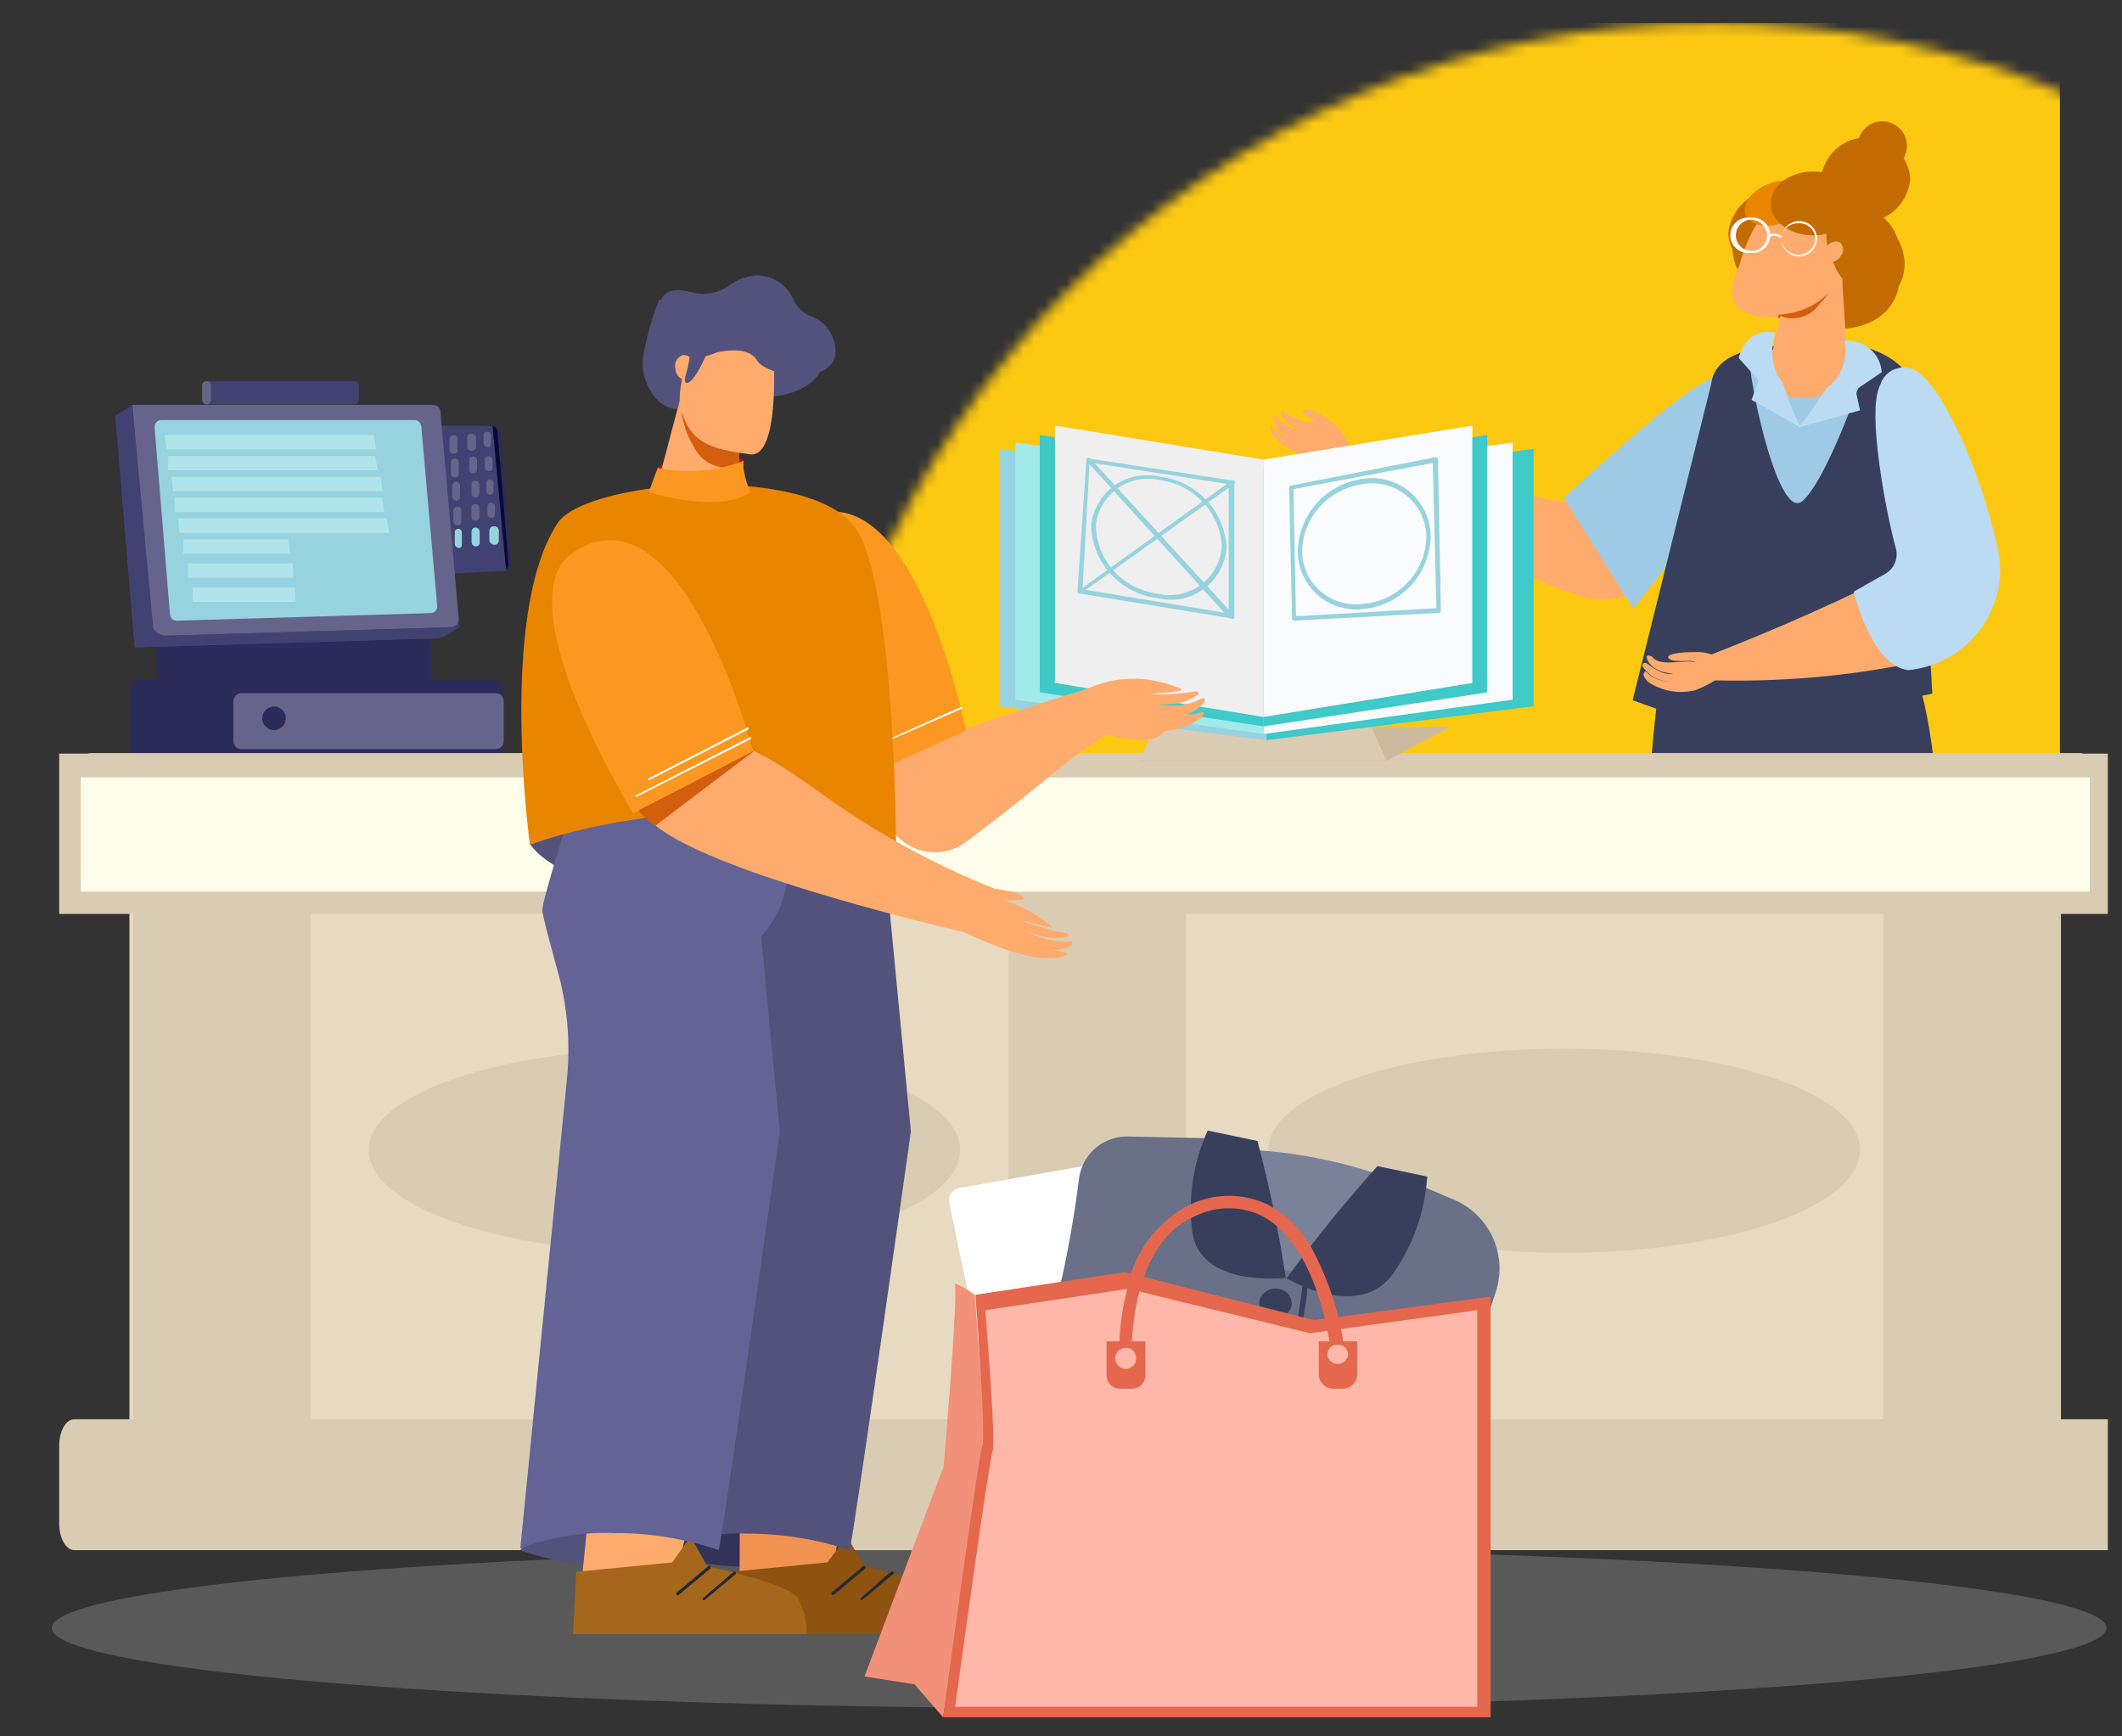 <svg width="198" height="162" viewBox="0 0 198 162" fill="none" xmlns="http://www.w3.org/2000/svg">
<rect x="0" y="0" width="198" height="162" fill="#333333" stroke="none"/>
<g clip-path="url(#clip0_903_1257)">
<ellipse cx="100.69" cy="151.886" rx="95.861" ry="7.475" fill="#B3B3B3" fill-opacity="0.3"/>
<mask id="mask0_903_1257" style="mask-type:alpha" maskUnits="userSpaceOnUse" x="74" y="2" width="171" height="170">
<ellipse cx="159.849" cy="87.022" rx="84.995" ry="84.878" fill="#FCC812"/>
</mask>
<g mask="url(#mask0_903_1257)">
<rect x="71.956" y="2.144" width="120.249" height="101.275" fill="#FCC812"/>
</g>
<path d="M167.689 80.142C167.689 80.606 166.051 106.305 166.051 106.305C166.051 106.305 165 112.064 160.722 111.039C159.519 110.781 158.405 110.21 157.495 109.382C156.584 108.555 155.91 107.501 155.54 106.329L154.342 78.775L167.982 80.069L167.689 80.142Z" fill="#FFAB6D"/>
<path d="M165.929 104.426L169.229 134.615L163.509 137.202L155.589 106.5L165.929 104.426Z" fill="#FFAB6D"/>
<path d="M161.676 130.198L160.502 132.639C160.502 132.639 155.076 134.03 154.416 135.25C153.998 136.177 153.797 137.187 153.829 138.203H169.596L169.449 133.151L162.996 132.37L161.676 130.198Z" fill="#76736C"/>
<path d="M162.947 135.128L160.502 132.687C160.487 132.674 160.474 132.657 160.466 132.638C160.457 132.619 160.453 132.598 160.453 132.578C160.453 132.557 160.457 132.536 160.466 132.517C160.474 132.498 160.487 132.481 160.502 132.468C160.533 132.442 160.572 132.428 160.612 132.428C160.653 132.428 160.691 132.442 160.722 132.468L163.167 134.908V135.103L162.947 135.128Z" fill="#97D3DE"/>
<path d="M160.845 135.64L158.645 133.2C158.619 133.169 158.604 133.13 158.604 133.09C158.604 133.05 158.619 133.011 158.645 132.98C158.677 132.958 158.715 132.946 158.755 132.946C158.794 132.946 158.832 132.958 158.865 132.98L161.04 135.421C161.04 135.421 161.04 135.567 161.04 135.616L160.845 135.64Z" fill="#97D3DE"/>
<path d="M168.324 121.387L169.449 133.126L166.222 135.347L162.14 133.322L161.627 130.198L158.718 120.899C158.718 120.899 164.511 115.237 168.324 121.387Z" fill="#76736C"/>
<path d="M180.009 80.142C180.009 80.606 178.371 106.305 178.371 106.305C178.371 106.305 177.344 112.064 173.067 111.039C171.863 110.781 170.749 110.21 169.839 109.382C168.929 108.555 168.254 107.501 167.884 106.329L166.662 78.775L180.327 80.069L180.009 80.142Z" fill="#FFAB6D"/>
<path d="M178.249 104.426L181.573 134.615L175.853 137.202L167.909 106.5L178.249 104.426Z" fill="#FFAB6D"/>
<path d="M173.996 130.198L172.822 132.639C172.822 132.639 167.396 134.03 166.736 135.25C166.343 136.183 166.167 137.193 166.222 138.203H181.989L181.842 133.151L175.389 132.37L173.996 130.198Z" fill="#76736C"/>
<path d="M175.291 135.128L172.847 132.687C172.831 132.674 172.818 132.657 172.81 132.638C172.801 132.619 172.797 132.598 172.797 132.578C172.797 132.557 172.801 132.536 172.81 132.517C172.818 132.498 172.831 132.481 172.847 132.468C172.877 132.442 172.916 132.428 172.957 132.428C172.997 132.428 173.036 132.442 173.067 132.468L175.511 134.908C175.526 134.92 175.538 134.934 175.547 134.951C175.555 134.968 175.56 134.987 175.56 135.006C175.56 135.025 175.555 135.044 175.547 135.06C175.538 135.077 175.526 135.092 175.511 135.103L175.291 135.128Z" fill="#97D3DE"/>
<path d="M173.189 135.641C173.166 135.651 173.141 135.657 173.115 135.657C173.09 135.657 173.065 135.651 173.042 135.641L170.867 133.2C170.851 133.186 170.838 133.169 170.83 133.15C170.821 133.132 170.817 133.111 170.817 133.09C170.817 133.069 170.821 133.049 170.83 133.03C170.838 133.011 170.851 132.994 170.867 132.98C170.897 132.955 170.936 132.94 170.977 132.94C171.017 132.94 171.056 132.955 171.087 132.98L173.287 135.421C173.311 135.448 173.324 135.483 173.324 135.519C173.324 135.555 173.311 135.589 173.287 135.616L173.189 135.641Z" fill="#97D3DE"/>
<path d="M180.669 121.387L181.769 133.126L178.591 135.347L174.484 133.322L173.971 130.198L171.111 120.899C171.111 120.899 176.831 115.237 180.669 121.387Z" fill="#76736C"/>
<path d="M176.489 28.378C174.827 31.014 170.28 31.478 166.344 29.404C162.409 27.329 160.6 23.497 162.262 20.862C163.924 18.226 168.471 17.762 172.407 19.739C176.342 21.716 178.175 25.718 176.489 28.378Z" fill="#C46B00"/>
<path d="M169.547 21.813C169.466 22.856 168.995 23.829 168.227 24.54C167.459 25.25 166.45 25.644 165.403 25.644C164.356 25.644 163.348 25.25 162.58 24.54C161.812 23.829 161.34 22.856 161.26 21.813C161.34 20.771 161.812 19.797 162.58 19.087C163.348 18.377 164.356 17.982 165.403 17.982C166.45 17.982 167.459 18.377 168.227 19.087C168.995 19.797 169.466 20.771 169.547 21.813Z" fill="#C46B00"/>
<path d="M175.096 21.887C175.015 22.929 174.544 23.902 173.776 24.613C173.008 25.323 171.999 25.718 170.952 25.718C169.905 25.718 168.897 25.323 168.129 24.613C167.36 23.902 166.889 22.929 166.809 21.887C166.889 20.844 167.36 19.871 168.129 19.16C168.897 18.45 169.905 18.056 170.952 18.056C171.999 18.056 173.008 18.45 173.776 19.16C174.544 19.871 175.015 20.844 175.096 21.887Z" fill="#793A4F"/>
<path d="M178.151 16.859C178.071 17.901 177.6 18.875 176.831 19.585C176.063 20.296 175.055 20.69 174.008 20.69C172.961 20.69 171.952 20.296 171.184 19.585C170.416 18.875 169.945 17.901 169.865 16.859C169.945 15.817 170.416 14.843 171.184 14.133C171.952 13.423 172.961 13.028 174.008 13.028C175.055 13.028 176.063 13.423 176.831 14.133C177.6 14.843 178.071 15.817 178.151 16.859Z" fill="#C46B00"/>
<path d="M169.4 18.91C169.4 18.91 164.511 16.176 162.067 25.328C160.135 29.916 165.024 29.721 166.515 29.477C167.664 29.344 168.758 28.917 169.692 28.237C170.625 27.557 171.367 26.648 171.844 25.597C172.651 24.62 173.335 19.739 169.4 18.91Z" fill="#FFAB6D"/>
<path d="M162.824 20.325C163.289 21.301 164.975 21.545 166.54 20.886C168.104 20.227 168.984 18.933 168.52 17.957C168.055 16.981 166.369 16.761 164.804 17.396C163.24 18.03 162.335 19.373 162.824 20.325Z" fill="#050304"/>
<path d="M173.018 19.177C172.878 20.089 172.39 20.911 171.656 21.471C170.922 22.031 170 22.285 169.082 22.179C166.882 22.179 165.122 20.837 165.122 19.202C165.122 17.567 166.882 16.224 169.082 16.224C169.992 16.118 170.909 16.365 171.641 16.915C172.374 17.465 172.867 18.275 173.018 19.177Z" fill="#050304"/>
<path d="M176.122 27.573C175.107 27.791 174.047 27.644 173.13 27.157C172.212 26.671 171.497 25.875 171.111 24.913C169.938 22.741 170.304 20.373 171.918 19.666C172.934 19.424 174.004 19.557 174.93 20.042C175.856 20.526 176.574 21.329 176.953 22.301C178.078 24.474 177.735 26.841 176.122 27.573Z" fill="#050304"/>
<path d="M167.64 24.132C167.319 24.104 167.013 23.983 166.76 23.784C166.506 23.585 166.316 23.317 166.213 23.013C166.109 22.708 166.096 22.38 166.176 22.068C166.256 21.756 166.425 21.475 166.662 21.257C166.899 21.039 167.195 20.895 167.513 20.842C167.83 20.789 168.157 20.829 168.452 20.958C168.747 21.087 168.999 21.299 169.176 21.567C169.353 21.836 169.448 22.151 169.449 22.472C169.439 22.7 169.385 22.924 169.289 23.13C169.193 23.337 169.057 23.523 168.889 23.677C168.721 23.831 168.524 23.95 168.31 24.029C168.096 24.107 167.868 24.142 167.64 24.132ZM167.64 21.032C167.433 21.006 167.223 21.023 167.023 21.084C166.824 21.145 166.64 21.247 166.483 21.384C166.326 21.522 166.201 21.691 166.115 21.881C166.029 22.071 165.984 22.276 165.984 22.485C165.984 22.693 166.029 22.899 166.115 23.088C166.201 23.278 166.326 23.447 166.483 23.585C166.64 23.722 166.824 23.825 167.023 23.885C167.223 23.946 167.433 23.964 167.64 23.937C167.847 23.964 168.057 23.946 168.256 23.885C168.456 23.825 168.64 23.722 168.797 23.585C168.954 23.447 169.079 23.278 169.165 23.088C169.251 22.899 169.296 22.693 169.296 22.485C169.296 22.276 169.251 22.071 169.165 21.881C169.079 21.691 168.954 21.522 168.797 21.384C168.64 21.247 168.456 21.145 168.256 21.084C168.057 21.023 167.847 21.006 167.64 21.032Z" fill="white"/>
<path d="M163.191 23.79C162.868 23.762 162.56 23.639 162.306 23.438C162.052 23.237 161.862 22.966 161.76 22.659C161.658 22.352 161.649 22.021 161.732 21.708C161.816 21.396 161.99 21.114 162.232 20.899C162.474 20.683 162.774 20.543 163.094 20.495C163.415 20.448 163.743 20.495 164.037 20.631C164.331 20.767 164.579 20.987 164.75 21.262C164.921 21.537 165.008 21.856 165 22.179C164.968 22.63 164.762 23.051 164.424 23.352C164.086 23.653 163.643 23.81 163.191 23.79ZM163.191 20.691C162.907 20.714 162.637 20.82 162.412 20.994C162.188 21.169 162.019 21.405 161.926 21.674C161.834 21.943 161.822 22.233 161.891 22.508C161.961 22.784 162.109 23.033 162.318 23.226C162.528 23.419 162.788 23.547 163.069 23.594C163.35 23.641 163.638 23.606 163.899 23.492C164.16 23.379 164.382 23.192 164.539 22.954C164.695 22.717 164.779 22.439 164.78 22.155C164.761 21.751 164.584 21.372 164.286 21.098C163.989 20.824 163.595 20.677 163.191 20.691Z" fill="white"/>
<path d="M171.673 24.059C171.355 24.547 170.793 24.815 170.427 24.62C170.331 24.548 170.25 24.458 170.191 24.354C170.131 24.251 170.093 24.136 170.079 24.017C170.066 23.898 170.076 23.778 170.111 23.663C170.145 23.549 170.203 23.442 170.28 23.351C170.382 23.121 170.566 22.936 170.796 22.833C171.026 22.729 171.286 22.714 171.527 22.79C171.918 22.985 171.967 23.546 171.673 24.059Z" fill="#FFAB6D"/>
<path d="M176.611 28.183C174.925 30.819 170.402 31.283 166.467 29.208C162.531 27.134 160.698 23.302 162.36 20.666C164.022 18.031 168.667 17.567 172.505 19.739C176.342 21.911 178.273 25.523 176.611 28.183Z" fill="#C46B00"/>
<path d="M147.4 46.78C145.933 47.708 125.962 41.704 125.962 41.704C125.962 41.704 123.762 42.68 124.105 43.022C124.447 43.364 139.162 53.272 147.962 55.737C149.364 56.108 150.85 55.996 152.18 55.421C153.51 54.845 154.608 53.839 155.296 52.565L147.4 46.78Z" fill="#FFAB6D"/>
<path d="M125.987 41.704C125.445 40.458 124.52 39.415 123.347 38.727C122.418 38.312 121.831 38.019 121.636 38.312C121.44 38.605 121.636 38.605 121.929 38.8L122.442 39.117C122.468 39.129 122.491 39.147 122.506 39.171C122.522 39.195 122.53 39.223 122.53 39.251C122.53 39.28 122.522 39.308 122.506 39.332C122.491 39.355 122.468 39.374 122.442 39.386C121.439 39.346 120.477 38.977 119.704 38.336C119.704 38.336 119.338 38.336 119.533 38.702C119.967 39.382 120.624 39.891 121.391 40.142C120.502 40.031 119.689 39.586 119.118 38.898C119.083 38.87 119.04 38.855 118.996 38.855C118.951 38.855 118.908 38.87 118.873 38.898C118.751 38.898 118.873 39.117 118.873 39.337C119.024 39.765 119.292 40.142 119.646 40.427C120 40.711 120.427 40.892 120.878 40.948C120.065 40.816 119.318 40.421 118.751 39.825C118.751 39.825 118.531 39.825 118.556 39.825C118.556 40.484 119.313 42.266 124.202 43.022C126.231 41.704 125.987 41.704 125.987 41.704Z" fill="#FFAB6D"/>
<path d="M155.54 58.593C153.849 69.572 153.162 80.681 153.487 91.784H180.375C180.375 91.784 182.82 68.111 177.124 59.325C171.429 50.539 155.54 58.593 155.54 58.593Z" fill="#383F5C"/>
<path d="M145.909 46.439L152.387 56.762C152.387 56.762 167.982 37.751 164.609 35.481C161.236 33.211 158.669 34.895 145.909 46.439Z" fill="#9ECAE5"/>
<path d="M180.302 64.718L178.664 36.505C178.102 33.577 174.338 31.966 171.331 32.064L167.004 32.235C164.047 32.235 159.989 32.869 159.671 35.822L152.338 65.328L155.247 66.378C160.624 64.084 163.558 65.499 169.253 66.915L180.302 64.718Z" fill="#383F5C"/>
<path d="M163.313 33.187C162.751 33.358 165.758 48.904 168.202 46.732C170.647 44.56 174.142 34.09 174.142 34.09C174.142 34.09 170.427 30.868 163.313 33.187Z" fill="#9ECAE5"/>
<path d="M167.273 23.18C167.262 23.294 167.262 23.408 167.273 23.522C167.273 23.912 167.004 24.669 166.711 26.182C166.54 27.085 166.296 28.208 166.027 29.672C166.027 30.258 165.782 30.892 165.636 31.576C165.489 32.259 165.269 33.479 165.073 34.577C164.963 35.027 165.018 35.501 165.229 35.914C165.44 36.326 165.793 36.648 166.222 36.823C167.02 37.091 167.864 37.196 168.704 37.133C169.543 37.071 170.362 36.84 171.111 36.457C171.468 36.305 171.771 36.049 171.981 35.722C172.19 35.396 172.296 35.014 172.284 34.626L171.771 26.841V25.255V24.547L171.6 22.106V21.618H171.453L167.958 22.912L167.273 23.18Z" fill="#FFAB6D"/>
<path d="M167.053 23.668C167.053 24.01 166.833 24.767 166.54 26.255C166.369 27.109 166.173 28.208 165.904 29.623C166.552 29.913 167.281 29.967 167.965 29.775C168.648 29.584 169.243 29.158 169.644 28.574C170.542 27.657 171.182 26.521 171.502 25.279C171.514 25.108 171.514 24.937 171.502 24.767C171.642 24.008 171.583 23.226 171.331 22.497L171.282 22.18L171.111 21.862C171.022 21.735 170.893 21.641 170.744 21.594C169.6 21.767 168.539 22.297 167.713 23.107L167.053 23.668Z" fill="#D35E0D"/>
<path d="M167.371 22.985C167.379 23.099 167.379 23.213 167.371 23.326C167.371 23.717 167.127 24.474 166.809 25.987C166.638 26.865 166.418 28.012 166.124 29.477C165.994 30.062 165.872 30.697 165.758 31.38C165.644 32.064 165.424 33.064 165.098 34.382C165.025 34.832 165.113 35.293 165.345 35.685C165.577 36.077 165.939 36.376 166.369 36.53C167.984 37.052 169.739 36.92 171.258 36.164C171.614 36.007 171.915 35.745 172.12 35.414C172.325 35.083 172.425 34.698 172.407 34.309L171.918 26.548V24.962V24.254L171.771 21.813V21.398H171.624L168.104 22.692L167.371 22.985Z" fill="#FFAB6D"/>
<path d="M167.176 23.448C167.176 23.815 166.931 24.571 166.638 26.035C166.491 26.914 166.271 28.012 166.002 29.428C166.654 29.72 167.387 29.774 168.074 29.583C168.762 29.391 169.361 28.965 169.767 28.378C170.664 27.462 171.305 26.325 171.624 25.084C171.624 24.888 171.624 24.742 171.624 24.571C171.739 23.811 171.681 23.035 171.453 22.301C171.406 22.175 171.349 22.052 171.282 21.935C171.24 21.837 171.182 21.747 171.111 21.667C171.022 21.54 170.893 21.445 170.744 21.398C169.601 21.576 168.542 22.105 167.713 22.912C167.524 23.08 167.344 23.259 167.176 23.448Z" fill="#D35E0D"/>
<path d="M169.669 21.618C169.589 22.66 169.117 23.634 168.349 24.344C167.581 25.054 166.572 25.449 165.525 25.449C164.478 25.449 163.47 25.054 162.702 24.344C161.934 23.634 161.462 22.66 161.382 21.618C161.462 20.576 161.934 19.602 162.702 18.892C163.47 18.182 164.478 17.787 165.525 17.787C166.572 17.787 167.581 18.182 168.349 18.892C169.117 19.602 169.589 20.576 169.669 21.618Z" fill="#C46B00"/>
<path d="M171.062 25.475C173.344 25.475 175.193 23.781 175.193 21.692C175.193 19.603 173.344 17.909 171.062 17.909C168.781 17.909 166.931 19.603 166.931 21.692C166.931 23.781 168.781 25.475 171.062 25.475Z" fill="#793A4F"/>
<path d="M178.249 16.664C178.169 17.706 177.697 18.68 176.929 19.39C176.161 20.1 175.152 20.495 174.105 20.495C173.059 20.495 172.05 20.1 171.282 19.39C170.514 18.68 170.042 17.706 169.962 16.664C170.042 15.622 170.514 14.648 171.282 13.938C172.05 13.228 173.059 12.833 174.105 12.833C175.152 12.833 176.161 13.228 176.929 13.938C177.697 14.648 178.169 15.622 178.249 16.664Z" fill="#C46B00"/>
<path d="M177.931 13.613C177.931 14.222 177.689 14.805 177.258 15.236C176.827 15.666 176.243 15.908 175.633 15.908C175.024 15.908 174.439 15.666 174.008 15.236C173.578 14.805 173.335 14.222 173.335 13.613C173.335 13.005 173.578 12.421 174.008 11.991C174.439 11.561 175.024 11.319 175.633 11.319C176.243 11.319 176.827 11.561 177.258 11.991C177.689 12.421 177.931 13.005 177.931 13.613Z" fill="#C46B00"/>
<path d="M169.522 18.714C169.522 18.714 164.633 15.981 162.189 25.133C160.282 29.721 165.171 29.526 166.662 29.282C167.803 29.136 168.888 28.703 169.816 28.025C170.744 27.346 171.484 26.444 171.967 25.401C172.773 24.303 173.556 19.52 169.522 18.714Z" fill="#FFAB6D"/>
<path d="M162.922 20.13C163.411 21.106 165.073 21.35 166.638 20.691C168.202 20.032 169.082 18.739 168.618 17.763C168.153 16.787 166.491 16.543 164.902 17.201C163.313 17.86 162.458 19.178 162.922 20.13Z" fill="#EA8500"/>
<path d="M169.18 21.96C171.367 21.96 173.14 20.627 173.14 18.982C173.14 17.338 171.367 16.005 169.18 16.005C166.993 16.005 165.22 17.338 165.22 18.982C165.22 20.627 166.993 21.96 169.18 21.96Z" fill="#C46B00"/>
<path d="M176.22 27.354C175.18 27.61 174.083 27.472 173.139 26.967C172.196 26.462 171.473 25.626 171.111 24.62C169.938 22.448 170.28 20.081 171.893 19.373C172.945 19.12 174.054 19.267 175.003 19.786C175.952 20.305 176.674 21.158 177.027 22.18C178.2 24.279 177.833 26.646 176.22 27.354Z" fill="#C46B00"/>
<path d="M164.853 22.18C164.853 22.18 164.853 22.058 164.853 22.034C165.042 21.877 165.28 21.791 165.525 21.791C165.771 21.791 166.009 21.877 166.198 22.034C166.214 22.054 166.226 22.078 166.23 22.104C166.234 22.129 166.232 22.156 166.222 22.18H166.051C165.909 22.056 165.726 21.988 165.538 21.988C165.349 21.988 165.167 22.056 165.024 22.18H164.853Z" fill="white"/>
<path d="M167.738 23.937C167.421 23.909 167.119 23.79 166.868 23.595C166.617 23.401 166.427 23.138 166.321 22.839C166.215 22.54 166.197 22.217 166.269 21.907C166.341 21.598 166.501 21.317 166.729 21.095C166.956 20.874 167.243 20.722 167.554 20.659C167.866 20.595 168.189 20.622 168.486 20.736C168.782 20.85 169.04 21.047 169.228 21.303C169.416 21.559 169.527 21.863 169.547 22.18C169.55 22.416 169.505 22.65 169.415 22.868C169.325 23.086 169.191 23.284 169.022 23.448C168.852 23.613 168.651 23.741 168.43 23.825C168.209 23.909 167.974 23.947 167.738 23.937ZM167.738 20.838C167.364 20.835 167.002 20.971 166.722 21.219C166.443 21.467 166.264 21.809 166.222 22.18C166.222 22.601 166.39 23.004 166.688 23.302C166.986 23.599 167.39 23.767 167.811 23.767C168.232 23.767 168.637 23.599 168.935 23.302C169.233 23.004 169.4 22.601 169.4 22.18C169.357 21.782 169.158 21.418 168.846 21.167C168.535 20.915 168.136 20.797 167.738 20.838Z" fill="white"/>
<path d="M163.313 23.595C163.08 23.623 162.843 23.602 162.618 23.532C162.394 23.462 162.186 23.346 162.01 23.19C161.834 23.034 161.693 22.843 161.596 22.629C161.5 22.415 161.45 22.183 161.45 21.948C161.45 21.713 161.5 21.48 161.596 21.266C161.693 21.052 161.834 20.861 162.01 20.705C162.186 20.549 162.394 20.433 162.618 20.363C162.843 20.293 163.08 20.272 163.313 20.3C163.547 20.272 163.784 20.293 164.008 20.363C164.233 20.433 164.44 20.549 164.617 20.705C164.793 20.861 164.934 21.052 165.03 21.266C165.127 21.48 165.177 21.713 165.177 21.948C165.177 22.183 165.127 22.415 165.03 22.629C164.934 22.843 164.793 23.034 164.617 23.19C164.44 23.346 164.233 23.462 164.008 23.532C163.784 23.602 163.547 23.623 163.313 23.595ZM163.313 20.495C163.03 20.519 162.759 20.625 162.534 20.799C162.31 20.974 162.141 21.21 162.049 21.479C161.956 21.748 161.944 22.038 162.014 22.313C162.083 22.589 162.232 22.838 162.441 23.031C162.65 23.224 162.911 23.351 163.191 23.399C163.472 23.446 163.761 23.411 164.022 23.297C164.282 23.184 164.505 22.997 164.661 22.759C164.817 22.522 164.901 22.244 164.902 21.96C164.877 21.558 164.698 21.182 164.402 20.91C164.106 20.637 163.716 20.488 163.313 20.495Z" fill="white"/>
<path d="M171.771 23.84C171.669 24.07 171.485 24.254 171.255 24.358C171.025 24.461 170.765 24.477 170.524 24.401C170.133 24.206 170.06 23.644 170.378 23.132C170.484 22.905 170.669 22.724 170.897 22.621C171.126 22.518 171.384 22.5 171.624 22.57C171.72 22.642 171.801 22.733 171.86 22.836C171.92 22.94 171.958 23.055 171.972 23.174C171.986 23.292 171.975 23.413 171.94 23.527C171.906 23.642 171.848 23.748 171.771 23.84Z" fill="#FFAB6D"/>
<path d="M165.684 31.063C165.387 31.836 165.292 32.672 165.408 33.491C165.523 34.311 165.846 35.088 166.344 35.749C167.811 39.922 168.08 39.922 168.08 39.922L163.436 37.311L164.096 35.481L162.238 33.406C162.238 33.406 162.898 30.404 165.684 31.063Z" fill="#BBDBF2"/>
<path d="M172.089 31.795C172.28 32.613 172.225 33.469 171.929 34.255C171.633 35.042 171.11 35.723 170.427 36.212C167.982 39.971 167.664 39.922 167.664 39.922L173.555 38.287L173.14 36.383L175.584 34.724C175.554 34.3 175.438 33.886 175.245 33.508C175.051 33.13 174.783 32.794 174.457 32.521C174.131 32.248 173.754 32.042 173.347 31.918C172.94 31.793 172.512 31.752 172.089 31.795Z" fill="#BBDBF2"/>
<path d="M42.68 57.006L42.875 58.495L40.944 58.568L42.68 57.006Z" fill="#424272"/>
<path d="M39.502 59.447H15.351C14.946 59.447 14.618 59.775 14.618 60.179V63.987C14.618 64.391 14.946 64.719 15.351 64.719H39.502C39.907 64.719 40.236 64.391 40.236 63.987V60.179C40.236 59.775 39.907 59.447 39.502 59.447Z" fill="#2C2C5B"/>
<path d="M47.227 53.224C47.139 53.25 47.047 53.256 46.958 53.241C46.868 53.227 46.782 53.193 46.707 53.142C46.633 53.09 46.57 53.023 46.525 52.944C46.479 52.865 46.452 52.778 46.444 52.687L45.393 40.338C45.39 40.258 45.403 40.178 45.43 40.102C45.458 40.027 45.5 39.958 45.555 39.899C45.609 39.84 45.675 39.793 45.748 39.759C45.821 39.725 45.9 39.706 45.98 39.703C46.145 39.682 46.312 39.727 46.444 39.827C46.577 39.928 46.665 40.076 46.689 40.24L47.716 52.589C47.724 52.736 47.68 52.881 47.59 52.998C47.5 53.114 47.371 53.195 47.227 53.224Z" fill="#2C2C5B"/>
<path d="M46.86 53.224C46.78 53.234 46.698 53.228 46.62 53.206C46.542 53.185 46.469 53.148 46.405 53.098C46.342 53.048 46.289 52.986 46.249 52.915C46.21 52.845 46.185 52.767 46.176 52.687L45.124 40.337C45.121 40.257 45.134 40.177 45.162 40.102C45.189 40.027 45.232 39.958 45.286 39.899C45.341 39.84 45.406 39.792 45.479 39.759C45.552 39.725 45.631 39.706 45.711 39.703C45.875 39.688 46.039 39.735 46.17 39.834C46.301 39.934 46.39 40.078 46.42 40.24L47.447 52.589C47.45 52.669 47.437 52.749 47.41 52.824C47.382 52.9 47.34 52.969 47.285 53.028C47.231 53.087 47.165 53.134 47.092 53.168C47.019 53.201 46.94 53.22 46.86 53.224Z" fill="#090933"/>
<path d="M47.227 53.248L45.956 39.727H39.649L41.898 53.517L47.227 53.248Z" fill="#424272"/>
<path d="M10.756 38.8L12.565 60.399L40.358 59.569C40.47 59.569 40.581 59.547 40.685 59.504C40.789 59.461 40.883 59.398 40.963 59.319C41.042 59.239 41.105 59.145 41.148 59.041C41.191 58.938 41.213 58.827 41.213 58.715L39.453 38.8H10.756Z" fill="#424272"/>
<path d="M12.345 37.775L14.031 57.983C14.086 58.364 14.282 58.712 14.581 58.956C14.879 59.2 15.259 59.323 15.645 59.301L42.02 58.52C42.126 58.523 42.231 58.505 42.329 58.465C42.428 58.426 42.516 58.366 42.59 58.29C42.664 58.214 42.721 58.124 42.757 58.025C42.794 57.926 42.809 57.82 42.802 57.714L41.091 38.361C41.067 38.193 40.981 38.04 40.85 37.931C40.719 37.823 40.552 37.767 40.382 37.775H12.345Z" fill="#66648B"/>
<path d="M14.422 39.849L15.864 57.348C15.883 57.512 15.965 57.662 16.093 57.767C16.22 57.872 16.384 57.923 16.549 57.909L40.162 57.201C40.246 57.205 40.331 57.191 40.409 57.16C40.488 57.129 40.559 57.083 40.619 57.023C40.679 56.964 40.726 56.892 40.756 56.814C40.787 56.735 40.801 56.651 40.798 56.567L39.307 39.751C39.288 39.592 39.21 39.445 39.087 39.341C38.965 39.237 38.807 39.183 38.647 39.19H15.082C14.995 39.187 14.907 39.201 14.825 39.233C14.744 39.265 14.67 39.314 14.608 39.376C14.546 39.437 14.497 39.511 14.465 39.593C14.433 39.674 14.419 39.762 14.422 39.849Z" fill="#97D3DE"/>
<path d="M10.78 38.799L12.345 37.774L14.373 59.349L12.589 60.398L10.78 38.799Z" fill="#424272"/>
<path d="M41.702 59.252L42.876 58.495L14.373 59.349L12.589 60.399L40.773 59.545C41.102 59.522 41.42 59.421 41.702 59.252Z" fill="#424272"/>
<path d="M33.049 35.554H19.311C19.068 35.554 18.871 35.75 18.871 35.993V37.286C18.871 37.529 19.068 37.726 19.311 37.726H33.049C33.292 37.726 33.489 37.529 33.489 37.286V35.993C33.489 35.75 33.292 35.554 33.049 35.554Z" fill="#424272"/>
<path d="M19.287 35.554H19.262C19.046 35.554 18.871 35.728 18.871 35.944V37.335C18.871 37.551 19.046 37.726 19.262 37.726H19.287C19.503 37.726 19.678 37.551 19.678 37.335V35.944C19.678 35.728 19.503 35.554 19.287 35.554Z" fill="#66648B"/>
<path d="M15.376 40.581C15.376 40.752 15.547 41.923 15.547 41.923H35.102L34.882 40.581H15.376Z" fill="#B0E4EA"/>
<path d="M15.693 42.534C15.693 42.705 15.693 43.877 15.693 43.877H35.249L35.005 42.534H15.693Z" fill="#B0E4EA"/>
<path d="M16.011 44.486C16.011 44.657 16.158 45.829 16.158 45.829H35.713L35.493 44.486H16.011Z" fill="#B0E4EA"/>
<path d="M16.304 46.414C16.304 46.609 16.304 47.781 16.304 47.781H35.86L35.64 46.414H16.304Z" fill="#B0E4EA"/>
<path d="M16.622 48.367C16.622 48.538 16.769 49.709 16.769 49.709H36.324L36.08 48.367H16.622Z" fill="#B0E4EA"/>
<path d="M27.084 51.662H17.111C17.111 51.662 17.111 50.49 17.111 50.319H26.889L27.084 51.662Z" fill="#B0E4EA"/>
<path d="M27.329 53.907H17.551C17.551 53.907 17.551 52.735 17.551 52.565H27.329V53.907Z" fill="#B0E4EA"/>
<path d="M27.573 56.152H17.967C17.967 56.152 17.967 54.98 17.967 54.81H27.524L27.573 56.152Z" fill="#B0E4EA"/>
<path d="M42.338 42.338C42.248 42.346 42.158 42.32 42.086 42.266C42.014 42.212 41.964 42.134 41.947 42.045V40.947C41.947 40.856 41.983 40.77 42.047 40.705C42.111 40.641 42.198 40.605 42.289 40.605C42.334 40.594 42.381 40.594 42.427 40.603C42.473 40.613 42.516 40.632 42.553 40.66C42.59 40.688 42.621 40.724 42.643 40.765C42.665 40.806 42.678 40.852 42.68 40.898V41.972C42.688 42.02 42.684 42.069 42.67 42.115C42.656 42.161 42.631 42.203 42.598 42.239C42.565 42.274 42.525 42.301 42.48 42.319C42.434 42.336 42.386 42.342 42.338 42.338Z" fill="#66648B"/>
<path d="M44 42.046C43.953 42.053 43.905 42.05 43.86 42.037C43.814 42.025 43.771 42.003 43.735 41.973C43.698 41.943 43.668 41.906 43.646 41.864C43.624 41.822 43.612 41.776 43.609 41.729V40.85C43.605 40.799 43.612 40.747 43.63 40.699C43.649 40.651 43.678 40.608 43.716 40.573C43.753 40.538 43.798 40.511 43.848 40.496C43.897 40.481 43.949 40.477 44 40.484C44.048 40.477 44.097 40.48 44.144 40.492C44.191 40.505 44.236 40.526 44.274 40.556C44.313 40.585 44.345 40.622 44.37 40.664C44.394 40.707 44.41 40.753 44.416 40.801V41.68C44.416 41.733 44.405 41.784 44.384 41.832C44.362 41.88 44.331 41.923 44.291 41.958C44.252 41.992 44.206 42.018 44.155 42.034C44.105 42.049 44.052 42.053 44 42.046Z" fill="#66648B"/>
<path d="M45.516 41.704C45.426 41.712 45.336 41.686 45.264 41.632C45.192 41.578 45.142 41.499 45.124 41.411V40.63C45.121 40.587 45.127 40.543 45.141 40.501C45.156 40.46 45.179 40.422 45.209 40.39C45.238 40.358 45.275 40.332 45.315 40.315C45.355 40.297 45.398 40.288 45.442 40.288C45.532 40.281 45.622 40.306 45.694 40.36C45.766 40.414 45.816 40.493 45.833 40.581V41.362C45.837 41.406 45.831 41.45 45.817 41.491C45.802 41.533 45.779 41.571 45.749 41.603C45.719 41.635 45.683 41.66 45.643 41.678C45.603 41.695 45.559 41.704 45.516 41.704Z" fill="#66648B"/>
<path d="M42.46 44.535C42.367 44.542 42.274 44.513 42.201 44.454C42.128 44.395 42.081 44.311 42.069 44.218V43.144C42.069 43.051 42.104 42.962 42.167 42.894C42.231 42.825 42.318 42.784 42.411 42.778C42.458 42.771 42.506 42.774 42.551 42.787C42.597 42.799 42.64 42.821 42.676 42.851C42.713 42.881 42.743 42.918 42.765 42.96C42.787 43.002 42.799 43.048 42.802 43.095V44.169C42.806 44.216 42.799 44.263 42.783 44.307C42.768 44.352 42.743 44.392 42.711 44.427C42.679 44.461 42.64 44.488 42.597 44.507C42.554 44.526 42.507 44.535 42.46 44.535Z" fill="#66648B"/>
<path d="M44.171 44.145C44.126 44.152 44.08 44.15 44.036 44.139C43.992 44.128 43.95 44.108 43.914 44.081C43.877 44.053 43.847 44.019 43.824 43.98C43.801 43.941 43.786 43.897 43.78 43.852V42.949C43.777 42.902 43.783 42.855 43.799 42.811C43.814 42.767 43.839 42.726 43.871 42.692C43.903 42.657 43.942 42.63 43.985 42.611C44.029 42.593 44.075 42.583 44.122 42.583C44.214 42.581 44.304 42.612 44.376 42.67C44.447 42.728 44.496 42.81 44.513 42.9V43.803C44.513 43.894 44.477 43.981 44.413 44.045C44.349 44.109 44.262 44.145 44.171 44.145Z" fill="#66648B"/>
<path d="M45.638 43.949C45.548 43.957 45.458 43.931 45.386 43.877C45.314 43.823 45.264 43.745 45.246 43.656V42.9C45.243 42.856 45.249 42.812 45.263 42.771C45.278 42.729 45.301 42.691 45.331 42.659C45.36 42.627 45.397 42.602 45.437 42.584C45.477 42.567 45.52 42.558 45.564 42.558C45.654 42.55 45.744 42.576 45.816 42.63C45.888 42.684 45.938 42.763 45.955 42.851V43.607C45.959 43.651 45.953 43.695 45.939 43.736C45.924 43.778 45.901 43.816 45.871 43.848C45.842 43.88 45.805 43.905 45.765 43.923C45.725 43.94 45.681 43.949 45.638 43.949Z" fill="#66648B"/>
<path d="M42.582 46.707C42.489 46.715 42.396 46.685 42.324 46.627C42.251 46.568 42.203 46.483 42.191 46.39V45.316C42.196 45.225 42.233 45.138 42.296 45.071C42.358 45.004 42.442 44.962 42.533 44.95C42.627 44.943 42.719 44.972 42.792 45.031C42.865 45.09 42.912 45.175 42.925 45.267V46.341C42.932 46.389 42.929 46.438 42.915 46.484C42.901 46.53 42.876 46.573 42.843 46.608C42.81 46.643 42.769 46.671 42.724 46.688C42.679 46.705 42.63 46.712 42.582 46.707Z" fill="#66648B"/>
<path d="M44.293 46.415C44.217 46.4 44.148 46.361 44.095 46.304C44.042 46.247 44.009 46.175 44 46.097V45.219C43.992 45.171 43.996 45.122 44.01 45.076C44.024 45.03 44.049 44.988 44.082 44.952C44.115 44.917 44.155 44.89 44.2 44.873C44.246 44.855 44.294 44.849 44.342 44.853C44.436 44.846 44.528 44.875 44.601 44.934C44.674 44.993 44.721 45.077 44.733 45.17V46.049C44.734 46.104 44.723 46.158 44.7 46.208C44.678 46.258 44.644 46.302 44.602 46.337C44.559 46.373 44.51 46.398 44.456 46.411C44.403 46.425 44.347 46.426 44.293 46.415Z" fill="#66648B"/>
<path d="M45.76 46.146C45.67 46.154 45.581 46.128 45.508 46.074C45.436 46.02 45.387 45.941 45.369 45.853V45.072C45.365 45.029 45.371 44.985 45.386 44.943C45.4 44.902 45.423 44.864 45.453 44.832C45.483 44.8 45.519 44.774 45.559 44.757C45.599 44.739 45.643 44.73 45.687 44.73C45.772 44.729 45.856 44.757 45.923 44.811C45.99 44.864 46.036 44.94 46.053 45.023V45.804C46.057 45.846 46.052 45.888 46.039 45.928C46.026 45.968 46.005 46.004 45.978 46.036C45.951 46.068 45.917 46.094 45.88 46.113C45.843 46.132 45.802 46.143 45.76 46.146Z" fill="#66648B"/>
<path d="M42.704 49.025C42.612 49.027 42.522 48.996 42.451 48.938C42.379 48.88 42.331 48.799 42.313 48.708V47.634C42.313 47.541 42.348 47.452 42.412 47.384C42.475 47.316 42.562 47.274 42.656 47.268C42.702 47.261 42.75 47.264 42.796 47.277C42.842 47.289 42.884 47.311 42.921 47.341C42.958 47.371 42.988 47.408 43.009 47.45C43.031 47.492 43.044 47.538 43.047 47.586V48.659C43.05 48.706 43.044 48.753 43.028 48.798C43.012 48.842 42.987 48.883 42.955 48.917C42.923 48.951 42.884 48.979 42.841 48.997C42.798 49.016 42.751 49.026 42.704 49.025Z" fill="#66648B"/>
<path d="M44.416 48.586C44.369 48.597 44.32 48.598 44.273 48.588C44.226 48.579 44.182 48.56 44.142 48.532C44.103 48.505 44.07 48.469 44.046 48.428C44.021 48.387 44.006 48.341 44 48.294V47.391C43.996 47.344 44.003 47.297 44.019 47.252C44.034 47.208 44.059 47.167 44.091 47.133C44.123 47.099 44.162 47.071 44.205 47.053C44.248 47.034 44.295 47.024 44.342 47.025C44.436 47.017 44.528 47.046 44.601 47.105C44.674 47.164 44.721 47.249 44.733 47.342V48.245C44.733 48.331 44.701 48.415 44.642 48.478C44.583 48.541 44.502 48.58 44.416 48.586Z" fill="#66648B"/>
<path d="M45.882 48.318C45.792 48.326 45.703 48.3 45.631 48.246C45.559 48.192 45.509 48.114 45.491 48.025V47.269C45.488 47.225 45.493 47.181 45.508 47.14C45.522 47.098 45.545 47.06 45.575 47.028C45.605 46.996 45.641 46.971 45.681 46.953C45.722 46.936 45.765 46.927 45.809 46.927C45.896 46.92 45.982 46.946 46.05 47.001C46.119 47.055 46.163 47.133 46.176 47.22V47.976C46.179 48.018 46.174 48.06 46.161 48.1C46.148 48.139 46.127 48.176 46.1 48.208C46.073 48.24 46.04 48.266 46.002 48.285C45.965 48.304 45.924 48.315 45.882 48.318Z" fill="#66648B"/>
<path d="M42.778 51.124C42.689 51.109 42.607 51.065 42.545 50.999C42.483 50.933 42.445 50.848 42.436 50.758V49.684C42.432 49.643 42.437 49.601 42.45 49.561C42.463 49.521 42.484 49.484 42.511 49.453C42.538 49.421 42.572 49.395 42.609 49.376C42.646 49.357 42.687 49.346 42.729 49.343C42.774 49.339 42.819 49.345 42.862 49.359C42.905 49.373 42.944 49.396 42.978 49.425C43.012 49.455 43.04 49.491 43.06 49.531C43.081 49.571 43.093 49.615 43.096 49.66V50.783C43.103 50.827 43.101 50.873 43.088 50.916C43.075 50.959 43.052 50.999 43.022 51.032C42.991 51.065 42.953 51.091 42.91 51.107C42.868 51.123 42.823 51.129 42.778 51.124Z" fill="#97D3DE"/>
<path d="M44.415 50.978C44.313 50.978 44.214 50.941 44.138 50.874C44.061 50.806 44.012 50.713 44 50.612V49.611C43.997 49.563 44.003 49.515 44.018 49.469C44.034 49.423 44.058 49.381 44.09 49.345C44.121 49.309 44.16 49.279 44.203 49.258C44.247 49.236 44.294 49.224 44.342 49.221C44.394 49.217 44.445 49.224 44.494 49.241C44.542 49.257 44.587 49.283 44.626 49.317C44.665 49.351 44.696 49.393 44.719 49.439C44.741 49.485 44.755 49.535 44.758 49.587V50.612C44.761 50.658 44.755 50.706 44.739 50.75C44.723 50.794 44.699 50.835 44.666 50.869C44.634 50.904 44.596 50.931 44.552 50.95C44.509 50.968 44.462 50.978 44.415 50.978Z" fill="#97D3DE"/>
<path d="M46.127 50.832C46.016 50.829 45.911 50.788 45.826 50.717C45.742 50.647 45.684 50.549 45.662 50.441V49.514C45.662 49.408 45.702 49.306 45.775 49.229C45.848 49.152 45.947 49.105 46.053 49.099C46.166 49.085 46.281 49.115 46.372 49.184C46.463 49.252 46.524 49.353 46.542 49.465V50.441C46.542 50.495 46.531 50.548 46.51 50.597C46.489 50.646 46.458 50.69 46.419 50.727C46.38 50.763 46.334 50.791 46.284 50.809C46.233 50.828 46.18 50.835 46.127 50.832Z" fill="#97D3DE"/>
<path d="M45.98 63.425H13.102C12.522 63.425 12.051 63.895 12.051 64.474V69.599C12.051 70.179 12.522 70.649 13.102 70.649H45.98C46.56 70.649 47.031 70.179 47.031 69.599V64.474C47.031 63.895 46.56 63.425 45.98 63.425Z" fill="#2C2C5B"/>
<path d="M46.249 64.67H22.538C22.119 64.67 21.78 65.009 21.78 65.427V69.136C21.78 69.554 22.119 69.893 22.538 69.893H46.249C46.667 69.893 47.007 69.554 47.007 69.136V65.427C47.007 65.009 46.667 64.67 46.249 64.67Z" fill="#66648B"/>
<path d="M26.669 67.012C26.669 67.304 26.553 67.583 26.347 67.789C26.14 67.995 25.86 68.111 25.569 68.111C25.277 68.111 24.997 67.995 24.791 67.789C24.585 67.583 24.469 67.304 24.469 67.012C24.469 66.721 24.585 66.442 24.791 66.236C24.997 66.03 25.277 65.914 25.569 65.914C25.86 65.914 26.14 66.03 26.347 66.236C26.553 66.442 26.669 66.721 26.669 67.012Z" fill="#2C2C5B"/>
<path d="M187.098 79.825H12.075V134.542H187.098V79.825Z" fill="#E8D9C1"/>
<path d="M28.991 79.435H12.442V134.542H28.991V79.435Z" fill="#DACCB2"/>
<path d="M110.66 79.435H94.111V134.542H110.66V79.435Z" fill="#DACCB2"/>
<path d="M192.304 79.435H175.756V134.542H192.304V79.435Z" fill="#DACCB2"/>
<path d="M196.68 132.419H6.918C6.16 132.419 5.524 133.493 5.524 134.859V142.181C5.524 143.499 6.16 144.622 6.918 144.622H196.68V132.419Z" fill="#DACCB2"/>
<path d="M196.68 70.308H5.524V85.268H196.68V70.308Z" fill="#DACCB2"/>
<path d="M194.015 70.259H8.507C7.967 70.259 7.529 70.696 7.529 71.235V75.311C7.529 75.85 7.967 76.287 8.507 76.287H194.015C194.555 76.287 194.993 75.85 194.993 75.311V71.235C194.993 70.696 194.555 70.259 194.015 70.259Z" fill="#DACCB2"/>
<path d="M194.993 72.528H7.529V83.194H194.993V72.528Z" fill="#FEFCEB"/>
<path d="M106.333 70.99C108.462 69.808 110.658 68.748 112.909 67.817C113.349 67.817 135.324 67.817 135.324 67.817L129.36 70.99H106.333Z" fill="#CCBA9F"/>
<path d="M129.36 70.942H106.333L109.169 64.719H126.524L129.36 70.942Z" fill="#DACCB2"/>
<path d="M143.098 41.875V65.89L118.164 69.063V45.072L143.098 41.875Z" fill="#3FC9C9"/>
<path d="M93.231 41.875V65.89L118.165 69.063V45.072L93.231 41.875Z" fill="#97D3DE"/>
<path d="M94.747 41.289V65.28L117.944 68.477V44.462L94.747 41.289Z" fill="#A2E9EC"/>
<path d="M141.142 41.289V65.28L117.944 68.477V44.462L141.142 41.289Z" fill="#FAFBFD"/>
<path d="M138.771 40.581V64.596L117.896 67.769V43.778L138.771 40.581Z" fill="#3FC9C9"/>
<path d="M97.02 40.581V64.596L117.896 67.769V43.778L97.02 40.581Z" fill="#3FC9C9"/>
<path d="M98.438 39.703V63.718L117.896 66.891V42.876L98.438 39.703Z" fill="#EFEFEF"/>
<path d="M137.378 39.703V63.718L117.896 66.891V42.876L137.378 39.703Z" fill="#FAFBFD"/>
<path d="M134.298 57.177L120.755 57.909C120.704 57.909 120.654 57.888 120.617 57.852C120.581 57.815 120.56 57.766 120.56 57.714L120.291 45.511C120.299 45.459 120.321 45.411 120.356 45.372C120.391 45.333 120.436 45.305 120.487 45.291L133.931 42.656C133.96 42.648 133.991 42.647 134.021 42.654C134.051 42.66 134.078 42.673 134.102 42.692C134.126 42.711 134.145 42.735 134.158 42.763C134.17 42.79 134.176 42.821 134.175 42.851L134.444 56.933C134.443 56.983 134.428 57.031 134.403 57.074C134.377 57.117 134.341 57.152 134.298 57.177ZM120.927 57.494L134.029 56.738L133.687 43.193L120.682 45.633L120.927 57.494Z" fill="#97D3DE"/>
<path d="M127.111 56.835C126.355 56.913 125.592 56.833 124.869 56.599C124.147 56.366 123.481 55.984 122.915 55.478C122.349 54.973 121.894 54.355 121.582 53.664C121.269 52.973 121.104 52.224 121.098 51.466C121.12 49.869 121.695 48.329 122.723 47.106C123.752 45.883 125.173 45.052 126.744 44.754C127.537 44.565 128.362 44.555 129.16 44.725C129.957 44.895 130.706 45.24 131.353 45.736C131.999 46.232 132.527 46.865 132.897 47.591C133.267 48.316 133.47 49.115 133.491 49.928C133.491 51.669 132.834 53.346 131.652 54.626C130.47 55.905 128.849 56.694 127.111 56.835ZM126.842 45.242C125.365 45.497 124.022 46.258 123.045 47.394C122.068 48.529 121.518 49.969 121.489 51.466C121.501 52.167 121.66 52.858 121.957 53.494C122.254 54.13 122.681 54.696 123.211 55.157C123.741 55.617 124.362 55.961 125.034 56.166C125.706 56.371 126.414 56.432 127.111 56.347C128.726 56.236 130.24 55.522 131.35 54.345C132.46 53.169 133.085 51.618 133.1 50.001C133.076 49.243 132.881 48.499 132.531 47.825C132.181 47.151 131.684 46.564 131.076 46.108C130.469 45.651 129.766 45.336 129.021 45.187C128.275 45.037 127.506 45.056 126.769 45.242H126.842Z" fill="#97D3DE"/>
<path d="M114.889 57.69L100.736 55.371C100.68 55.36 100.629 55.329 100.594 55.284C100.558 55.24 100.539 55.184 100.54 55.127L101.371 42.924C101.374 42.899 101.382 42.875 101.395 42.853C101.408 42.832 101.426 42.813 101.447 42.799C101.468 42.785 101.491 42.776 101.516 42.772C101.541 42.769 101.567 42.77 101.591 42.778L114.962 44.828C115.017 44.837 115.068 44.863 115.107 44.903C115.147 44.942 115.173 44.993 115.182 45.048V57.543C115.189 57.579 115.183 57.617 115.167 57.65C115.15 57.682 115.123 57.709 115.09 57.725C115.057 57.742 115.02 57.747 114.984 57.741C114.947 57.734 114.914 57.716 114.889 57.69ZM101.005 54.981L114.645 57.226V45.17L101.665 43.144L101.005 54.981Z" fill="#97D3DE"/>
<path d="M107.898 55.786C106.244 55.566 104.722 54.764 103.607 53.525C102.491 52.286 101.855 50.691 101.811 49.025C101.89 48.279 102.129 47.557 102.511 46.911C102.893 46.264 103.409 45.706 104.026 45.276C104.642 44.846 105.344 44.553 106.084 44.416C106.823 44.28 107.584 44.304 108.313 44.486C109.938 44.693 111.44 45.46 112.56 46.654C113.68 47.847 114.348 49.394 114.449 51.027C114.405 51.8 114.19 52.553 113.819 53.233C113.448 53.913 112.931 54.502 112.304 54.957C111.677 55.413 110.956 55.723 110.194 55.867C109.432 56.01 108.648 55.982 107.898 55.786ZM108.289 44.803C107.611 44.636 106.905 44.615 106.218 44.742C105.531 44.87 104.88 45.143 104.308 45.543C103.736 45.943 103.256 46.461 102.901 47.062C102.547 47.662 102.325 48.332 102.251 49.025C102.279 50.586 102.866 52.085 103.907 53.249C104.948 54.414 106.372 55.166 107.922 55.371C108.622 55.549 109.353 55.569 110.062 55.431C110.771 55.294 111.44 55.001 112.022 54.573C112.604 54.146 113.084 53.596 113.428 52.962C113.771 52.327 113.97 51.625 114.009 50.905C113.904 49.386 113.278 47.949 112.236 46.838C111.194 45.726 109.8 45.008 108.289 44.803Z" fill="#97D3DE"/>
<path d="M114.889 57.689H114.718L101.42 43.046C101.4 43.03 101.383 43.01 101.372 42.986C101.361 42.963 101.355 42.938 101.355 42.912C101.355 42.886 101.361 42.861 101.372 42.837C101.383 42.814 101.4 42.794 101.42 42.778C101.441 42.756 101.465 42.739 101.493 42.728C101.52 42.716 101.549 42.71 101.579 42.71C101.609 42.71 101.638 42.716 101.665 42.728C101.693 42.739 101.717 42.756 101.738 42.778L115.036 57.299C115.036 57.299 115.036 57.543 115.036 57.592C115.022 57.62 115.002 57.644 114.976 57.661C114.95 57.678 114.92 57.688 114.889 57.689Z" fill="#97D3DE"/>
<path d="M100.833 55.371H100.687C100.666 55.353 100.649 55.33 100.638 55.305C100.626 55.28 100.62 55.252 100.62 55.224C100.62 55.197 100.626 55.169 100.638 55.144C100.649 55.119 100.666 55.096 100.687 55.078L114.889 44.852C114.907 44.831 114.93 44.815 114.955 44.803C114.98 44.792 115.008 44.786 115.035 44.786C115.063 44.786 115.091 44.792 115.116 44.803C115.141 44.815 115.164 44.831 115.182 44.852C115.202 44.868 115.219 44.889 115.23 44.912C115.242 44.935 115.247 44.961 115.247 44.986C115.247 45.012 115.242 45.038 115.23 45.061C115.219 45.084 115.202 45.105 115.182 45.121L100.98 55.273C100.965 55.3 100.944 55.323 100.918 55.34C100.893 55.356 100.864 55.367 100.833 55.371Z" fill="#97D3DE"/>
<path d="M173.555 107.282C173.555 112.578 161.333 116.873 145.958 116.873C130.582 116.873 118.335 112.48 118.335 107.282C118.335 102.083 130.68 97.837 145.933 97.837C161.187 97.837 173.555 101.986 173.555 107.282Z" fill="#DACCB2"/>
<path d="M89.589 107.282C89.589 112.578 77.367 116.873 61.991 116.873C46.615 116.873 34.393 112.48 34.393 107.282C34.393 102.083 46.738 97.837 61.991 97.837C77.244 97.837 89.589 101.986 89.589 107.282Z" fill="#DACCB2"/>
<path d="M90.445 78.312L90.86 77.995C97.436 73.114 100.638 69.819 103.889 68.233L101.762 64.157C97.753 65.377 91.789 67.281 86.436 69.38C80.52 71.82 81.547 74.505 83.136 77.287C83.517 77.873 84.019 78.371 84.609 78.746C85.199 79.121 85.863 79.366 86.556 79.463C87.249 79.56 87.955 79.508 88.625 79.309C89.296 79.111 89.917 78.771 90.445 78.312Z" fill="#FFAB6D"/>
<path d="M100.735 64.621C102.532 63.63 104.581 63.188 106.627 63.352C107.865 63.474 109.077 63.787 110.22 64.279C110.367 64.474 109.438 64.547 109.218 64.572L107.409 64.743C108.799 64.83 110.194 64.748 111.564 64.499C111.784 64.499 111.931 64.718 111.735 64.84C110.632 65.584 109.283 65.872 107.971 65.646C109.33 66.022 110.782 65.865 112.029 65.206C112.567 64.962 112.42 65.45 112.347 65.548C111.822 66.132 111.153 66.569 110.407 66.813C109.66 67.057 108.862 67.101 108.093 66.939C109.453 66.946 110.808 66.782 112.127 66.451C112.162 66.431 112.204 66.427 112.243 66.439C112.282 66.45 112.315 66.476 112.334 66.512C112.354 66.548 112.358 66.589 112.347 66.628C112.335 66.667 112.309 66.7 112.273 66.719C111.515 67.549 109.389 69.013 102.178 68.037C100.515 64.913 100.735 64.621 100.735 64.621Z" fill="#FFAB6D"/>
<path d="M103.18 68.55C103.18 68.55 106.798 69.429 107.922 68.794C109.047 68.16 108.582 67.989 107.922 67.915C106.838 67.551 105.79 67.085 104.793 66.524L103.18 68.55Z" fill="#FFAB6D"/>
<path d="M78.711 72.602C78.711 72.602 85.555 80.509 87.853 78.313C90.151 76.116 92.742 70.844 89.002 67.037C85.262 63.23 75.949 67.916 78.711 72.602Z" fill="#FFAB6D"/>
<path d="M78.613 73.431C78.613 73.431 67.467 52.686 74.605 48.635C85.116 42.655 90.127 68.159 90.127 68.159L78.613 73.431Z" fill="#FC9822"/>
<path d="M80.202 70.283L89.784 66.109V65.963C89.784 65.963 89.784 65.963 89.638 65.963L80.105 70.234V70.38L80.202 70.283Z" fill="white"/>
<path d="M51.578 75.993L49.402 78.678C49.402 78.678 51.358 81.924 57.42 82.314C63.482 82.705 83.575 81.436 83.575 79.874C83.575 78.312 67.369 68.794 51.578 75.993Z" fill="#52527C"/>
<path d="M48.547 144.646C54.578 146.696 61.118 146.696 67.149 144.646C63.556 140.009 50.82 141.279 48.547 144.646Z" fill="#52527C"/>
<path d="M60.769 144.646C66.8 146.696 73.34 146.696 79.371 144.646C75.778 140.009 63.042 141.279 60.769 144.646Z" fill="#333359"/>
<path d="M81.18 120.046L77.195 151.041L69.007 148.795L69.104 111.577L78.516 113.969L81.18 120.046Z" fill="#F29251"/>
<path d="M79.029 143.353L80.667 146.135C80.667 146.135 88.195 147.697 89.124 149.088C89.692 150.117 89.971 151.281 89.931 152.456H68.053L68.249 146.647L77.195 145.769L79.029 143.353Z" fill="#8E5211"/>
<path d="M77.733 148.795H77.611C77.596 148.781 77.583 148.764 77.575 148.745C77.566 148.726 77.561 148.706 77.561 148.685C77.561 148.664 77.566 148.644 77.575 148.625C77.583 148.606 77.596 148.589 77.611 148.575L80.52 146.135C80.534 146.119 80.551 146.106 80.57 146.098C80.589 146.089 80.609 146.085 80.63 146.085C80.651 146.085 80.671 146.089 80.69 146.098C80.709 146.106 80.726 146.119 80.74 146.135V146.33L77.831 148.77L77.733 148.795Z" fill="#252930"/>
<path d="M80.325 149.283C80.309 149.272 80.297 149.257 80.288 149.24C80.28 149.223 80.276 149.204 80.276 149.185C80.276 149.167 80.28 149.148 80.288 149.131C80.297 149.114 80.309 149.099 80.325 149.088L83.111 146.647C83.146 146.62 83.189 146.604 83.233 146.604C83.278 146.604 83.321 146.62 83.356 146.647C83.371 146.659 83.383 146.673 83.392 146.69C83.4 146.707 83.404 146.726 83.404 146.745C83.404 146.764 83.4 146.783 83.392 146.8C83.383 146.816 83.371 146.831 83.356 146.843L80.447 149.283H80.325Z" fill="#252930"/>
<path d="M60.94 144.549C63.785 143.468 66.82 142.97 69.862 143.084C73.061 143.093 76.238 143.612 79.273 144.622C79.591 143.841 84.993 105.573 84.993 105.573L82.06 75.018H66.391H65.633C65.633 75.018 62.822 83.999 62.822 84.902C62.822 85.805 65.633 95.396 65.633 95.396L60.744 144.475L60.94 144.549Z" fill="#52527C"/>
<path d="M69.105 120.705L62.138 151.285L54.193 148.38L57.885 111.309L70.669 114.75L69.105 120.705Z" fill="#FFAB6D"/>
<path d="M64.436 143.353L66 146.135C66 146.135 73.529 147.697 74.433 149.088C75.015 150.112 75.294 151.28 75.24 152.456H53.46L53.778 146.647L62.724 145.769L64.436 143.353Z" fill="#A5671C"/>
<path d="M63.14 148.795C63.114 148.764 63.1 148.725 63.1 148.685C63.1 148.645 63.114 148.606 63.14 148.575L66.073 146.135C66.087 146.119 66.104 146.106 66.123 146.098C66.142 146.089 66.162 146.085 66.183 146.085C66.204 146.085 66.225 146.089 66.244 146.098C66.263 146.106 66.279 146.119 66.293 146.135V146.33L63.36 148.77C63.352 148.792 63.339 148.812 63.321 148.826C63.303 148.841 63.281 148.85 63.258 148.852C63.235 148.855 63.211 148.851 63.19 148.841C63.169 148.83 63.152 148.815 63.14 148.795Z" fill="#252930"/>
<path d="M65.731 149.283C65.712 149.292 65.691 149.296 65.67 149.296C65.649 149.296 65.628 149.292 65.609 149.283C65.594 149.272 65.581 149.257 65.573 149.24C65.564 149.223 65.56 149.204 65.56 149.185C65.56 149.166 65.564 149.148 65.573 149.131C65.581 149.114 65.594 149.099 65.609 149.088L68.445 146.647C68.458 146.632 68.475 146.619 68.494 146.611C68.513 146.602 68.534 146.598 68.555 146.598C68.575 146.598 68.596 146.602 68.615 146.611C68.634 146.619 68.651 146.632 68.665 146.647V146.842L65.756 149.283H65.731Z" fill="#252930"/>
<path d="M52.898 100.692L48.547 144.475C51.381 143.387 54.411 142.897 57.444 143.035C60.713 143.026 63.96 143.562 67.051 144.622C67.369 143.841 72.771 105.573 72.771 105.573L69.838 75.018H54.169H53.411C53.411 75.018 50.6 83.999 50.6 84.902C50.6 85.341 51.309 87.952 51.993 90.442C52.938 93.771 53.245 97.249 52.898 100.692Z" fill="#636396"/>
<path d="M68.762 75.018L68.444 89.417C69.927 88.609 71.175 87.431 72.066 85.998C72.957 84.565 73.461 82.926 73.529 81.241L73.847 75.018H68.762Z" fill="#636396"/>
<path d="M64.582 42.51C63.433 42.689 62.324 43.069 61.307 43.632V44.413C62.724 45.877 68.444 44.877 69.422 43.51V42.876C67.874 42.311 66.198 42.184 64.582 42.51Z" fill="#C90223"/>
<path d="M66.147 36.823C66.147 36.823 68.591 35.115 69.887 36.457C71.182 37.799 77.342 36.579 76.78 33.04C76.218 29.501 71.891 30.087 71.891 30.087C71.891 30.087 69.838 26.5 67.369 27.793C65.488 28.511 63.417 28.562 61.502 27.939C60.812 29.706 60.305 31.537 59.987 33.406C59.669 35.798 62.04 40.484 66.147 36.823Z" fill="#52527C"/>
<path d="M68.836 35.92C68.836 35.92 68.836 35.92 68.836 36.31C68.836 36.701 68.836 37.604 68.836 39.312V43.266V48.806C68.82 49.32 68.626 49.812 68.287 50.2C67.949 50.587 67.486 50.845 66.978 50.929C66.048 51.088 65.096 51.055 64.18 50.832C63.263 50.61 62.402 50.203 61.649 49.636C61.288 49.404 61.009 49.065 60.852 48.667C60.694 48.268 60.665 47.831 60.769 47.415L62.993 38.995L63.458 37.262L63.653 36.481L64.387 33.772V33.406H64.533L68.102 35.456L68.836 35.92Z" fill="#FFAB6D"/>
<path d="M68.982 36.432C68.982 36.872 68.982 37.75 68.982 39.483C68.982 40.508 68.982 41.777 68.982 43.437C68.187 43.719 67.316 43.699 66.535 43.379C65.755 43.059 65.12 42.463 64.753 41.704C63.968 40.453 63.553 39.007 63.555 37.531C63.555 37.336 63.555 37.14 63.555 36.945C63.582 36.053 63.807 35.177 64.215 34.383L64.509 33.992C64.585 33.883 64.676 33.785 64.778 33.699C64.915 33.575 65.085 33.491 65.266 33.455C66.513 33.858 67.599 34.644 68.371 35.7L68.982 36.432Z" fill="#D35E0D"/>
<path d="M72.184 33.186C72.184 33.186 72.796 42.753 69.984 42.387C66.122 41.875 64.387 41.264 63.531 38.141C62.92 35.895 65.096 30.819 65.096 30.819C65.096 30.819 71.28 29.501 72.184 33.186Z" fill="#FFAB6D"/>
<path d="M66.831 32.894C66.831 32.894 69.764 32.113 70.62 33.602C71.476 35.09 77.465 36.042 77.953 33.065C78.014 32.273 77.806 31.483 77.362 30.824C76.919 30.164 76.266 29.673 75.509 29.428C74.911 29.167 74.42 28.711 74.116 28.135C73.859 27.421 73.388 26.803 72.767 26.366C72.145 25.93 71.404 25.695 70.644 25.694C69.697 25.743 68.786 26.075 68.029 26.646C67.524 27.001 66.946 27.24 66.338 27.346C65.729 27.451 65.104 27.421 64.509 27.256C63.409 26.963 62.211 26.915 61.747 27.842C60.622 29.746 62.382 34.895 66.831 32.894Z" fill="#52527C"/>
<path d="M63.018 34.382C63.018 35.017 63.58 35.505 64.069 35.456C64.558 35.407 64.9 34.846 64.827 34.187C64.821 33.908 64.709 33.642 64.514 33.443C64.318 33.243 64.055 33.126 63.776 33.113C63.507 33.182 63.277 33.354 63.135 33.592C62.993 33.83 62.951 34.114 63.018 34.382Z" fill="#FFAB6D"/>
<path d="M49.451 78.824C56.784 76.091 70.742 74.431 78.222 76.969L83.624 79.752C83.624 79.752 83.624 56.518 80.178 49.806C76.731 43.095 54.878 44.608 52.042 48.781C46.444 57.25 49.451 78.824 49.451 78.824Z" fill="#EA8500"/>
<path d="M64.411 32.235C64.407 33.154 64.267 34.066 63.995 34.944C63.58 36.262 64.655 36.189 66.024 32.772C67.393 29.355 64.411 32.235 64.411 32.235Z" fill="#52527C"/>
<path d="M70.009 45.926C67.1 47.878 61.282 46.145 60.573 45.926C60.573 45.779 60.72 45.438 60.891 44.95C61.062 44.461 61.184 44.144 61.38 43.656C63.819 44.157 66.347 44.014 68.713 43.241L69.373 42.997C69.352 43.233 69.352 43.469 69.373 43.705C69.49 44.469 69.704 45.215 70.009 45.926Z" fill="#FC9822"/>
<path d="M93.011 82.998L89.907 86.952C89.907 86.952 71.793 82.827 63.727 78.63C60.06 76.726 58.471 74.798 61.649 73.236C62.692 72.717 63.675 72.087 64.582 71.357C67.467 69.112 67.833 67.842 75.9 73.504C81.166 77.398 86.918 80.59 93.011 82.998Z" fill="#FFAB6D"/>
<path d="M70.302 70.112L61.111 77.067C58.667 75.335 57.762 72.601 61.6 71.893C63.751 71.005 65.835 69.961 67.833 68.769L70.302 70.112Z" fill="#D35E0D"/>
<path d="M89.344 86.683C96.091 89.978 98.536 89.539 99.513 89.124C99.66 89.124 99.513 88.904 99.513 88.88L98.12 88.612C98.755 88.649 99.389 88.514 99.953 88.221C99.953 88.221 100.32 87.806 99.758 87.831C98.328 87.918 96.907 87.551 95.7 86.781C96.884 87.408 98.237 87.639 99.562 87.44C99.782 87.44 99.709 87.147 99.562 87.098C98.112 86.834 96.695 86.417 95.333 85.854L97.142 86.342C97.338 86.342 98.267 86.659 98.169 86.464C97.19 85.653 96.104 84.979 94.942 84.463C93.037 83.626 90.955 83.274 88.88 83.438C88.88 83.438 88.562 83.584 89.344 86.683Z" fill="#FFAB6D"/>
<path d="M89.32 82.802C91.201 82.701 93.087 82.874 94.918 83.315C96.042 83.95 95.431 83.998 94.624 83.95C93.254 84.049 91.891 84.228 90.542 84.487L89.32 82.802Z" fill="#FFAB6D"/>
<path d="M59.082 75.872C59.082 75.872 46.713 55.811 53.582 51.467C63.727 44.975 70.253 70.088 70.253 70.088L59.082 75.872Z" fill="#FC9822"/>
<path d="M59.327 74.358V74.212L69.936 68.794H70.082C70.082 68.794 70.082 68.794 70.082 68.94L59.4 74.334L59.327 74.358Z" fill="white"/>
<path d="M60.476 72.772V72.65L69.716 67.891H69.862C69.862 67.891 69.862 67.891 69.862 68.037L60.598 72.772H60.476Z" fill="white"/>
<path d="M119.289 135.177L95.602 139.326C95.278 139.4 94.938 139.344 94.655 139.171C94.372 138.997 94.168 138.72 94.087 138.399L88.562 112.212C88.531 112.052 88.533 111.888 88.568 111.729C88.604 111.571 88.672 111.421 88.769 111.29C88.865 111.16 88.988 111.05 89.129 110.969C89.27 110.888 89.427 110.838 89.589 110.82L113.275 106.647C113.444 106.6 113.621 106.587 113.794 106.609C113.968 106.632 114.135 106.69 114.286 106.779C114.437 106.867 114.568 106.986 114.672 107.127C114.775 107.268 114.849 107.429 114.889 107.599L120.413 133.786C120.437 133.952 120.427 134.121 120.382 134.283C120.338 134.445 120.26 134.596 120.155 134.726C120.049 134.857 119.918 134.964 119.769 135.042C119.62 135.119 119.456 135.165 119.289 135.177Z" fill="white"/>
<path d="M105.111 108.087C116.356 105.841 128.035 107.888 137.842 113.822C125.62 134.616 108.387 124.341 105.111 108.087Z" fill="#7A8299"/>
<path d="M134.444 142.84C123.86 148.941 94.6 138.813 93.109 134.176C97.827 128.319 99.904 116.116 100.711 109.77C100.895 108.685 101.473 107.705 102.334 107.016C103.194 106.328 104.279 105.979 105.38 106.036L113.447 106.207L115.011 106.549C114.141 107.382 113.516 108.437 113.202 109.6C112.224 113.553 115.353 117.556 120.242 118.581C125.131 119.606 129.849 117.238 130.827 113.309C131.121 112.255 131.121 111.141 130.827 110.088L132.024 110.381L135.398 111.82C137.05 112.444 138.405 113.669 139.189 115.249C139.974 116.829 140.13 118.647 139.627 120.338C137.256 127.342 134.004 138.349 134.444 142.84Z" fill="#697087"/>
<path d="M117.333 106.452C118.45 110.663 119.331 114.932 119.973 119.24C119.485 119.24 111.98 120.07 111.247 114.92C110.848 111.7 111.347 108.432 112.689 105.476L117.333 106.452Z" fill="#383F5C"/>
<path d="M128.529 108.795C125.518 112.133 122.687 115.628 120.047 119.265C120.438 119.484 126.842 123.17 129.971 118.85C131.851 116.174 132.959 113.033 133.173 109.771L128.529 108.795Z" fill="#383F5C"/>
<path d="M115.696 143.962C115.668 143.963 115.64 143.957 115.615 143.945C115.589 143.934 115.566 143.918 115.548 143.897C115.529 143.876 115.516 143.851 115.507 143.825C115.499 143.798 115.497 143.77 115.5 143.743C115.587 142.108 115.758 140.479 116.013 138.862C116.185 138.154 117.407 135.494 118.458 133.37L119.485 131.076C120.346 127.468 121.024 123.819 121.513 120.143C121.489 120.116 121.476 120.081 121.476 120.045C121.476 120.009 121.489 119.974 121.513 119.947C121.521 119.921 121.535 119.896 121.553 119.875C121.572 119.854 121.594 119.837 121.62 119.825C121.645 119.814 121.673 119.808 121.701 119.808C121.729 119.808 121.757 119.814 121.782 119.825C122.027 119.825 122.222 119.996 121.122 125.512C120.585 128.172 119.973 130.954 119.925 131.174C119.876 131.394 119.533 132.077 118.873 133.614C117.969 135.616 116.722 138.495 116.551 139.057C116.282 140.131 116.038 143.938 116.038 143.938C116.023 143.97 116 143.997 115.971 144.017C115.943 144.037 115.909 144.049 115.874 144.051C115.839 144.054 115.804 144.047 115.773 144.031C115.741 144.016 115.715 143.992 115.696 143.962Z" fill="#383F5C"/>
<path d="M120.487 121.924C120.373 122.293 120.122 122.605 119.786 122.796C119.45 122.986 119.053 123.041 118.678 122.949C118.491 122.92 118.312 122.854 118.152 122.753C117.992 122.653 117.854 122.521 117.746 122.366C117.639 122.211 117.564 122.035 117.527 121.85C117.489 121.665 117.49 121.475 117.529 121.29C117.648 120.919 117.903 120.607 118.243 120.417C118.583 120.226 118.983 120.172 119.362 120.265C119.548 120.294 119.727 120.36 119.886 120.461C120.045 120.562 120.181 120.694 120.287 120.85C120.393 121.006 120.465 121.181 120.499 121.366C120.533 121.551 120.529 121.741 120.487 121.924Z" fill="#383F5C"/>
<path d="M118.824 130.101C118.716 130.474 118.467 130.792 118.13 130.987C117.794 131.182 117.394 131.241 117.016 131.15C116.835 131.124 116.661 131.061 116.505 130.966C116.349 130.872 116.213 130.747 116.106 130.599C115.999 130.451 115.923 130.283 115.882 130.106C115.84 129.928 115.835 129.744 115.867 129.564C115.975 129.19 116.224 128.873 116.561 128.677C116.898 128.482 117.297 128.424 117.676 128.514C118.038 128.574 118.362 128.775 118.577 129.072C118.792 129.369 118.881 129.739 118.824 130.101Z" fill="#383F5C"/>
<path d="M115.06 138.935C114.941 139.306 114.686 139.618 114.346 139.808C114.005 139.999 113.606 140.053 113.227 139.96C113.041 139.928 112.865 139.859 112.706 139.758C112.548 139.657 112.411 139.525 112.304 139.371C112.197 139.216 112.122 139.042 112.083 138.858C112.044 138.675 112.043 138.485 112.078 138.301C112.197 137.93 112.452 137.618 112.792 137.427C113.132 137.237 113.532 137.183 113.911 137.276C114.096 137.308 114.273 137.377 114.432 137.478C114.59 137.579 114.727 137.711 114.834 137.865C114.941 138.02 115.016 138.194 115.055 138.378C115.093 138.561 115.095 138.751 115.06 138.935Z" fill="#383F5C"/>
<path d="M80.667 156.41L85.336 157.142L88 160.217L92.033 134.86L90.958 120.802C90.375 120.372 89.743 120.012 89.076 119.729C89.467 120.387 88.049 136.812 88.049 136.812L80.667 156.41Z" fill="#F29179"/>
<path d="M91.007 120.802L104.964 118.679L122.613 123.169L139.089 120.973V160.217H88C88 160.217 91.3 135.689 91.667 134.859C92.033 134.03 91.007 120.802 91.007 120.802Z" fill="#E5674E"/>
<path d="M91.936 122.241L105.282 120.24L122.222 124.389L137.842 122.241V159.24H89.124C89.124 159.24 92.278 136.153 92.62 135.396C92.962 134.639 91.936 122.241 91.936 122.241Z" fill="#FFB7A9"/>
<path d="M124.227 126.22C123.249 119.557 120.878 114.969 117.578 113.358C116.597 112.916 115.529 112.702 114.454 112.731C113.378 112.761 112.324 113.034 111.369 113.529C105.38 116.214 105.6 126.049 105.6 126.147H104.427C104.431 124.255 104.661 122.371 105.111 120.533C105.379 118.839 106.037 117.229 107.034 115.831C108.031 114.434 109.339 113.286 110.856 112.48C111.988 111.904 113.235 111.591 114.505 111.566C115.776 111.541 117.035 111.803 118.189 112.333C120.215 113.414 121.829 115.129 122.785 117.214C124.175 119.995 125.084 122.99 125.473 126.074L124.227 126.22Z" fill="#E5674E"/>
<path d="M103.278 125.146H106.871V128.319C106.871 128.649 106.74 128.966 106.506 129.199C106.272 129.433 105.955 129.564 105.625 129.564H104.5C104.169 129.564 103.852 129.433 103.619 129.199C103.385 128.966 103.253 128.649 103.253 128.319V125.146H103.278Z" fill="#E5674E"/>
<path d="M123.053 125.146H126.647V128.197C126.647 128.56 126.502 128.907 126.246 129.164C125.989 129.42 125.641 129.564 125.278 129.564H124.422C124.059 129.564 123.711 129.42 123.454 129.164C123.197 128.907 123.053 128.56 123.053 128.197V125.146Z" fill="#E5674E"/>
<path d="M106.016 126.635C106.035 126.831 105.995 127.028 105.9 127.201C105.806 127.374 105.661 127.514 105.485 127.603C105.309 127.692 105.11 127.726 104.914 127.7C104.719 127.674 104.535 127.59 104.389 127.458C104.242 127.326 104.139 127.153 104.092 126.962C104.046 126.77 104.059 126.569 104.129 126.385C104.199 126.201 104.324 126.042 104.486 125.93C104.648 125.818 104.84 125.757 105.038 125.756C105.16 125.75 105.282 125.767 105.397 125.808C105.512 125.848 105.618 125.911 105.709 125.993C105.8 126.075 105.874 126.173 105.927 126.283C105.979 126.394 106.009 126.513 106.016 126.635Z" fill="#FFB7A9"/>
<path d="M125.791 126.342C125.778 126.59 125.669 126.823 125.486 126.992C125.304 127.161 125.062 127.252 124.813 127.245C124.691 127.248 124.57 127.227 124.456 127.184C124.342 127.14 124.238 127.074 124.149 126.991C124.061 126.907 123.989 126.806 123.94 126.695C123.89 126.584 123.863 126.464 123.86 126.342C123.863 126.221 123.89 126.102 123.94 125.992C123.99 125.882 124.062 125.783 124.151 125.701C124.239 125.619 124.344 125.556 124.458 125.515C124.572 125.474 124.692 125.457 124.813 125.463C124.935 125.457 125.057 125.474 125.173 125.515C125.288 125.555 125.394 125.618 125.485 125.7C125.576 125.782 125.649 125.88 125.702 125.99C125.754 126.101 125.785 126.22 125.791 126.342Z" fill="#FFB7A9"/>
<path d="M178.444 52.662C172.341 55.776 166.083 58.578 159.696 61.058C159.218 60.885 158.711 60.81 158.204 60.838C156.542 60.838 155.271 61.058 155.76 61.472C156.249 61.887 157.936 61.472 158.204 61.79C157.178 61.472 154.88 62.302 154.147 61.253C153.584 61.033 153.584 61.253 153.731 61.594C153.887 61.926 154.144 62.199 154.464 62.376C154.961 62.687 155.541 62.84 156.127 62.815C155.296 63.108 154.22 62.302 153.682 61.912C153.632 61.865 153.567 61.84 153.499 61.84C153.431 61.84 153.365 61.865 153.316 61.912C153.144 62.083 153.316 62.278 153.536 62.522C153.833 62.874 154.209 63.15 154.634 63.329C155.059 63.507 155.52 63.582 155.98 63.547C155.528 63.592 155.073 63.531 154.649 63.37C154.224 63.209 153.843 62.952 153.536 62.62C153.12 62.937 153.536 63.352 153.853 63.669C154.497 64.087 155.221 64.366 155.978 64.488C156.736 64.61 157.511 64.572 158.253 64.377C158.87 64.12 159.466 63.819 160.038 63.474C166.215 63.631 172.389 63.09 178.444 61.863V52.662Z" fill="#FFAB6D"/>
<path d="M186.584 52.149C185.313 45.169 181.695 36.798 179.031 34.748C178.762 34.544 178.451 34.402 178.12 34.331C177.789 34.261 177.447 34.265 177.118 34.342C176.789 34.419 176.481 34.567 176.216 34.776C175.95 34.986 175.735 35.251 175.584 35.553L175.34 36.139C174.313 38.58 175.804 47.048 176.88 51.1C177.02 51.557 176.999 52.048 176.821 52.492C176.643 52.936 176.319 53.306 175.902 53.54L172.969 55.2C172.969 55.2 174.607 62.131 178.053 62.522C179.297 62.402 180.504 62.039 181.606 61.453C182.709 60.867 183.684 60.069 184.477 59.105C185.27 58.141 185.864 57.031 186.226 55.837C186.587 54.643 186.709 53.39 186.584 52.149Z" fill="#BBDBF2"/>
</g>
<defs>
<clipPath id="clip0_903_1257">
<rect width="198" height="161.076" fill="white" transform="translate(0 0.215)"/>
</clipPath>
</defs>
</svg>
